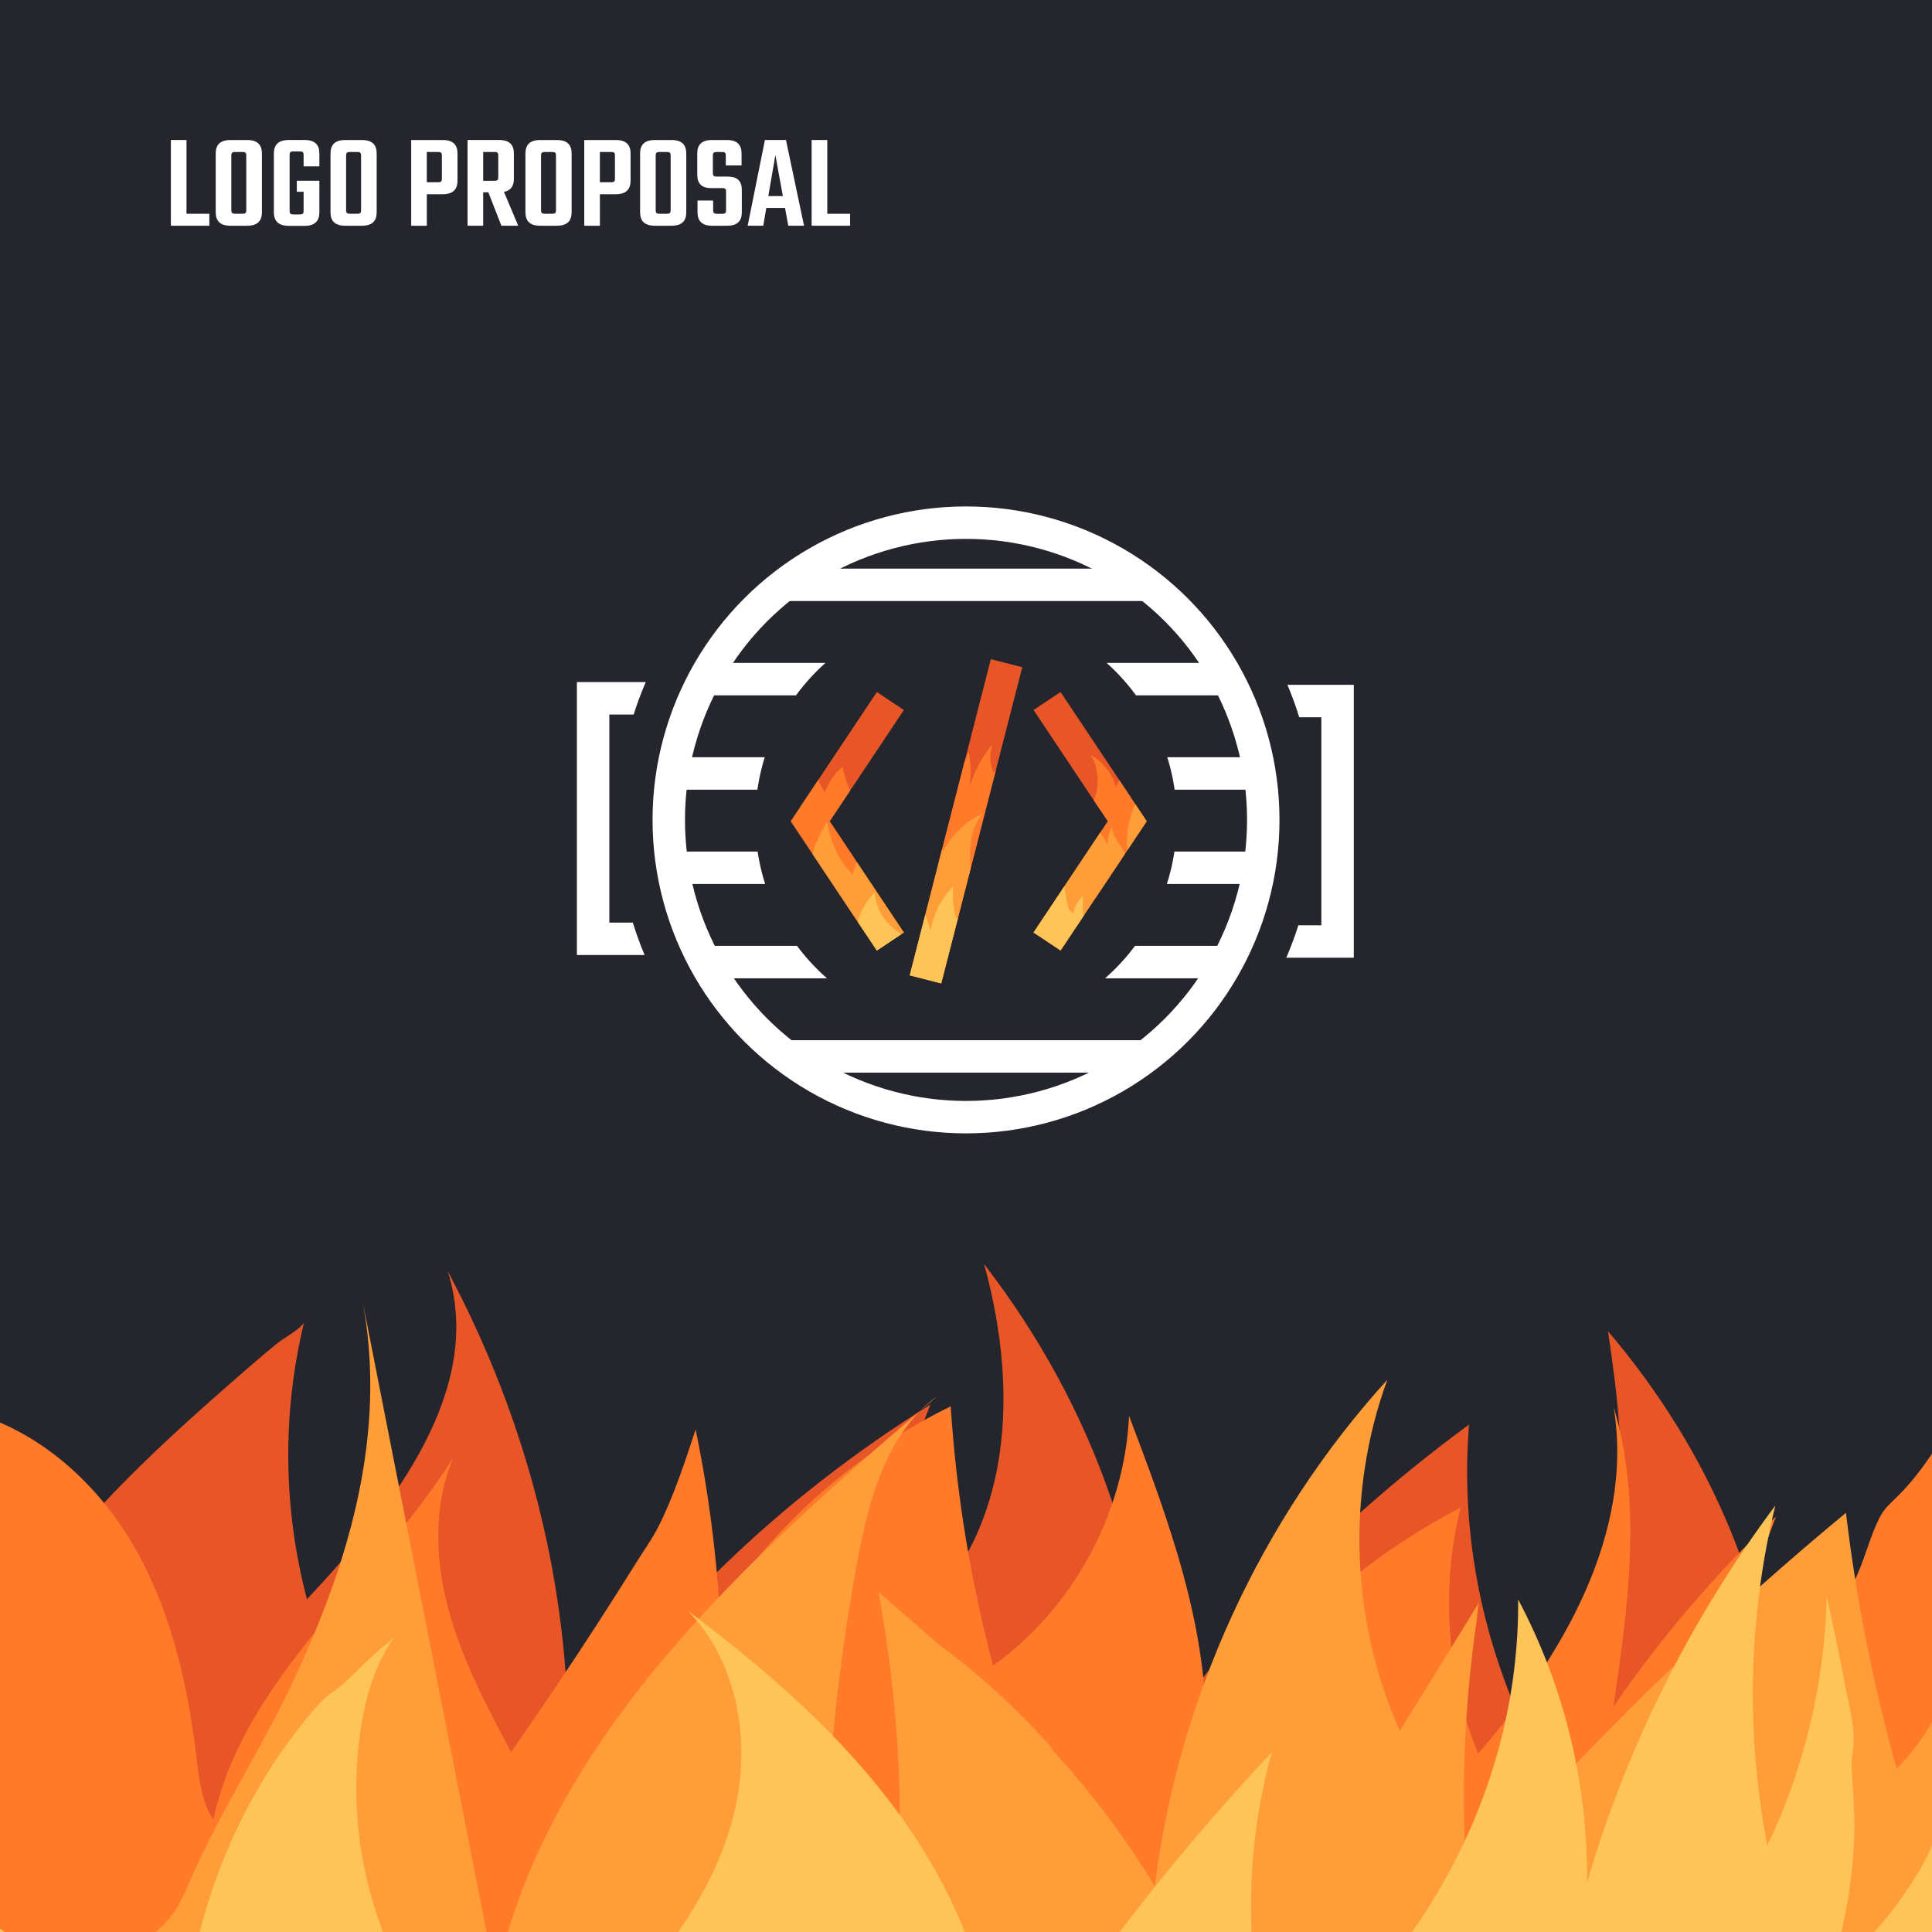 <svg xmlns="http://www.w3.org/2000/svg" xmlns:xlink="http://www.w3.org/1999/xlink" id="Calque_1" data-name="Calque 1" viewBox="0 0 1024 1024"><defs><style>      .cls-1 {        fill: #25262d;      }      .cls-2 {        fill: #fff;      }      .cls-3 {        fill: #ff7a29;      }      .cls-4 {        fill: #ffc457;      }      .cls-5, .cls-6 {        fill: none;      }      .cls-7 {        clip-path: url(#clippath-1);      }      .cls-8 {        clip-path: url(#clippath-3);      }      .cls-9 {        fill: #e85627;      }      .cls-10 {        clip-path: url(#clippath-2);      }      .cls-11 {        fill: #ff9e38;      }      .cls-6 {        stroke: #fff;        stroke-miterlimit: 10;        stroke-width: 17.19px;      }      .cls-12 {        clip-path: url(#clippath);      }    </style><clipPath id="clippath"><path class="cls-5" d="M512.01,269.87c-90.97,0-164.71,73.74-164.71,164.71s73.74,164.71,164.71,164.71,164.71-73.74,164.71-164.71-73.74-164.71-164.71-164.71ZM512.01,546.29c-61.7,0-111.71-50.02-111.71-111.71s50.02-111.71,111.71-111.71,111.71,50.02,111.71,111.71-50.02,111.71-111.71,111.71Z"></path></clipPath><clipPath id="clippath-1"><path class="cls-5" d="M512.01,196c-131.76,0-238.57,106.81-238.57,238.57s106.81,238.57,238.57,238.57,238.57-106.81,238.57-238.57-106.81-238.57-238.57-238.57ZM512.01,619.32c-102.03,0-184.75-82.72-184.75-184.75s82.72-184.75,184.75-184.75,184.75,82.72,184.75,184.75-82.72,184.75-184.75,184.75Z"></path></clipPath><clipPath id="clippath-2"><path class="cls-5" d="M482.2,516.94l16.65,4.27,42.97-167.57-16.65-4.27-42.97,167.57ZM562.12,366.79l-14.3,9.53,39.31,58.97-39.31,58.97,14.3,9.53,45.67-68.5-45.67-68.5ZM464.75,366.79l-45.67,68.5,45.67,68.5,14.3-9.53-39.31-58.97,39.31-58.97-14.3-9.53Z"></path></clipPath><clipPath id="clippath-3"><rect class="cls-5" width="1024" height="1024"></rect></clipPath></defs><rect class="cls-1" width="1024" height="1024"></rect><g><g><circle class="cls-6" cx="512.01" cy="434.57" r="157.55"></circle><g class="cls-12"><line class="cls-6" x1="374.51" y1="359.96" x2="649.5" y2="359.96"></line><line class="cls-6" x1="354.46" y1="409.95" x2="669.55" y2="409.95"></line><line class="cls-6" x1="354.46" y1="459.94" x2="669.55" y2="459.94"></line><line class="cls-6" x1="354.46" y1="509.93" x2="669.55" y2="509.93"></line><line class="cls-6" x1="374.51" y1="559.93" x2="649.5" y2="559.93"></line><line class="cls-6" x1="416.05" y1="309.97" x2="607.97" y2="309.97"></line></g></g><g class="cls-7"><polyline class="cls-6" points="677.08 371.56 708.94 371.56 708.94 499.02 677.08 499.02"></polyline><polyline class="cls-6" points="344.79 497.59 314.36 497.59 314.36 370.12 344.79 370.12"></polyline></g><g class="cls-10"><path class="cls-9" d="M435.2,443.5c-1.84-1.4-3.53-2.99-5.02-4.76-2.99-3.53-5.21-7.7-6.58-12.11-2.58-8.29-2.2-17.6,1.76-25.4,3.35-6.59,8.78-11.93,12.11-18.53,3.42-6.78,4.44-14.47,6.54-21.77,7.49-26.02,30.19-47.04,56.71-52.5,10.46-2.15,23.11-1.2,29.31,7.51,1.97,2.76,3.13,6.13,5.58,8.48,5.68,5.43,14.87,2.93,22.41.74,17.57-5.11,36.17-6.65,54.33-4.5,7.3.86,14.91,2.49,20.46,7.31,7.72,6.7,9.65,18.48,6.49,28.2-1.28,3.93-3.29,7.6-5.75,10.91-1.03,1.38-2.06,2.56-3.49,3.53-1.27.86-2.07,1.79-2.77,3.17-5.27,10.43-5.4,22.52-9.09,33.47-1.51,4.49-3.79,8.98-7.71,11.64-4.21,2.84-9.58,3.11-14.48,4.44-8.85,2.4-16.13,8.29-23.07,14.03-3.79,3.13-7.57,6.3-11.65,9.06-2.01,1.36-4.09,2.61-6.26,3.68-1.09.54-2.21.98-3.32,1.47-.53.23-.77.47-1.21.82-2.36,1.92-5.08,3.53-7.67,5.12-6.21,3.78-13.03,7.08-20.3,7.25-11.03.27-22.02-6.65-32.6-3.52-3.48,1.03-6.59,3.1-10.06,4.16-2.27.69-4.86.87-7.12.06-1.17-.42-1.87-1.26-2.9-1.84-1.13-.64-2.56-1.01-3.75-1.54-5.52-2.46-10.88-5.3-16.05-8.43-5.12-3.11-10.07-6.51-14.84-10.13Z"></path><path class="cls-3" d="M498.95,526.44c-46.06-7.74-87.3-39.85-106.1-82.6,7.46,5.46,15.46,10.17,23.85,14.04-.84-.39-1.77-2.84-2.19-3.65-.77-1.51-1.43-3.07-1.98-4.67-.66-1.9-1.13-3.85-1.56-5.82-.31-1.41-.58-2.82-.8-4.25-.43-2.85-.67-5.72-.72-8.6-.09-5.76.58-11.53,2-17.12,1.38-5.47,3.48-10.77,6.25-15.68.13,8.29,3.61,16.48,9.48,22.34-.47-4.52,1.26-9.22,4.56-12.35,1.27,4.21,3.11,8.24,5.46,11.96,1.79-5.29,5.09-10.06,9.4-13.61,1.46,8.69,5.48,16.94,11.44,23.44.55.6,1.16,1.22,1.95,1.44,1.54.43,3.02-.76,4.17-1.86,5.17-4.92,10.34-9.85,15.51-14.77.9-.86,2.09-1.79,3.26-1.37.91.32,1.37,1.31,1.72,2.21,2.8,7.16,5.04,14.53,6.69,22.04,9.49-11.72,16.98-25.06,22.05-39.26,1.31,6.23,1.45,12.71.41,19,2.49-8.27,6.64-16.05,12.13-22.72-1.54,4.88-1.34,10.28.55,15.04,3.61-4.25,8.13-7.71,13.17-10.09.64-.3,1.37-.59,2.02-.32.57.23.9.81,1.16,1.36,4.37,8.93,3.3,19.51,5.81,29.13.35,1.36,1.01,2.92,2.39,3.18.94.17,1.85-.34,2.65-.86,7.5-4.82,13.92-11.29,18.68-18.83,1.58,5.33,3.16,10.67,4.74,16,5.82-8.4,6.28-20.19,1.13-29.01,6.43,3.7,11.32,9.99,13.31,17.14,2.06-5.45,5.64-10.33,10.23-13.92-1.25,2.71-.42,6.22,1.91,8.08,2.12-1.72,4.23-3.43,6.35-5.15.34-.27,3.33,4.22,3.57,4.65,1.01,1.81,1.74,3.77,2.17,5.8s.18,3.95.63,5.84c1.37,5.76-.5,12.35-2.51,17.76-3.11,8.38-8.12,15.89-13.1,23.32"></path><path class="cls-11" d="M477.52,545.8c-1.77-.11-3.52-.41-5.23-.89-4.97-1.39-9.61-4.28-12.74-8.42-1.3-1.71-2.44-3.12-4.1-4.48-.99-.81-1.85-1.73-2.72-2.66-.59-.64-1.18-1.28-1.78-1.93-.25-.27-1.5-1.29-1.5-1.63-2.06-2.24-4.34-4.39-6.19-6.81-1.06-1.39-1.48-2.85-1.96-4.49-.3-1.03-.69-2.01-1.15-2.98-2.97-6.3-5.58-12.68-7.44-19.4-.9-3.24-1.95-6.23-2.67-9.51-.58-2.63-1.31-5.23-2.19-7.77-1.76-5.09-4.12-9.98-6.99-14.53-3.68-5.83-8.22-11.13-13.46-15.61,3.78,2.1,7.55,4.2,11.33,6.29,4.47,2.48,9.21,5.25,11.37,9.87-.95-9.06,3.82-17.63,8.42-25.49,1.24,10.58,6.07,20.71,13.51,28.33-.29-.3,1.07-3.76,1.23-4.26.46-1.47.96-2.93,1.49-4.37,1.06-2.89,2.26-5.73,3.6-8.5,1.18-2.45,2.32-5.32,4.22-7.29,1.85-1.92,2.83-4.54,4.24-6.8,1.08-1.73,2.25-3.4,3.51-5,4.36,8.66,9.7,16.83,15.89,24.3.45-7.14.9-14.27,1.36-21.41-.01.16,1.06,1.46,1.08,1.49.73,1.02,1.44,2.04,2.13,3.08,1.21,1.81,2.38,3.64,3.49,5.51s2.19,3.76,3.21,5.68c.81,1.52,1.44,3.72,2.56,5.01.2-1.03,1.09-2.14,1.65-3.03.68-1.08,1.4-2.12,2.16-3.14,1.5-1.99,3.16-3.85,4.97-5.57,3.61-3.43,7.77-6.28,12.3-8.35-7.06,7.68-7.51,19.24-6.63,29.63,4.29-5.7,6.38-13.02,5.76-20.12,4.11,4.51,7.31,9.85,9.35,15.61-.19-.54,1.51-2.62,1.84-3.07.73-1,1.55-1.94,2.45-2.8,1.79-1.73,3.88-3.15,6.14-4.19s4.69-1.71,7.17-1.92c.94-.08,2.04.22,2.95.02,1.17-.26,2.06-1.69,2.74-2.57.11-.15.23-.3.34-.45,2.44-3.27,4.74-7.04,4.5-11.11,3.76,6.68,7.12,13.58,10.06,20.65,1.95-6.17,1.52-13.07-1.18-18.95,1.9,2.66,3.64,5.44,5.2,8.31,1.44,2.65,2.51,5.47,3.87,8.15.29-2.74.87-5.31.75-8.1s-.66-5.62-1.61-8.28c5.19,4.57,9.42,10.21,12.36,16.46-.19-3.37.51-6.78,1.99-9.81.59,3.65,2.68,6.85,4.72,9.94,1.41,2.13,2.83,4.26,4.24,6.39-.58-.87-.48-3.07-.58-4.11-.14-1.43-.21-2.87-.22-4.31-.02-2.88.22-5.76.71-8.6,1-5.8,3.15-10.98,5.85-16.17,1.57-3.02,5.85-5.29,8.83-6.73-3.28,11.4-1.88,24.07,3.8,34.49,1.05,1.93,2.8,4.04,4.95,3.61.76-.15,1.42-.62,2.06-1.08,2.93-2.11,5.87-4.22,8.8-6.33-3.2,11.05-2.03,23.31,3.21,33.56,1.39,2.71,3.09,5.42,3.25,8.46.26,4.71-3.22,8.81-7.04,11.58-12.82,9.3-29.93,9.11-45.32,12.83-9.78,2.36-19.15,6.43-27.55,11.98-6.25,4.13-12,9.07-18.72,12.38s-14.87,4.79-21.65,1.61c-3.57-1.67-6.98-4.64-10.89-4.06-2.53.37-4.57,2.19-6.59,3.76-6.68,5.22-15.07,8.61-23.53,8.07Z"></path><path class="cls-4" d="M500.67,619.86c-7.97-.98-15.52-3.98-22.96-7.01-7.58-3.09-15.35-6.37-21.06-12.23-7.93-8.13-10.66-19.95-11.87-31.24-.86-7.99-1.09-16.05-.61-24.08.23-3.85.63-7.69,1.21-11.5.25-1.63.8-3.32.68-4.98-.19-2.76.36-5.59.53-8.36.36-6.12.25-12.27-.33-18.38-1.14-11.96-4.09-23.76-8.76-34.84,7.09,6.34,12.85,14.15,16.82,22.79,1.39-6.4,4.67-12.37,9.32-16.98.29,1.78.19,3.57.81,5.28.87,2.4,1.45,4.36,2.83,6.5.93,1.46,1.98,2.84,3.12,4.14,2.28,2.6,4.96,4.85,7.92,6.65-.58-.35,2.65-5.05,3.16-5.61.59-.65,1.01-1.29,1.32-2.12,2.22-5.88,2.65-12.81,1.95-19,2.84,8.07,5.69,16.14,8.53,24.22,1.44-8.76,5.67-17.04,11.93-23.35-.52,5.8.02,11.68,1.59,17.29,3.77-3.18,7.55-6.36,11.32-9.54,6.33-5.34,12.72-10.74,17.6-17.43,4.89-6.71,8.12-14.63,9.33-22.85,5.82,15.47,6.29,32.91,1.32,48.67,5.6-8.77,10.92-17.72,15.92-26.84,1.09,6.43,2.18,12.85,3.27,19.28.39,2.32,1.16,5.07,3.42,5.73.46-3.58,2.4-6.95,5.28-9.14-.95,5.76-.36,11.78,1.69,17.25,6.03-6.97,14.2-12.05,23.11-14.39-.72,4.15-1.44,8.3-2.16,12.45-.87,5.02-1.75,10.14-1.02,15.18.59,4.11,2.27,8.06,4.81,11.35,1.35,1.75,2.99,3.4,3.55,5.54,1.09,4.17-2.33,8.12-5.79,10.71-8.8,6.57-19.79,10.14-30.77,9.98-3.3-.05-6.66-.41-9.85.43-2.62.69-6.53,2.95-6.12,6.15.17,1.35.67,2.57.68,3.95.04,4.77-.73,9.69-1.3,14.42-.68,5.63-1.51,11.24-2.33,16.85"></path></g></g><g class="cls-8"><path class="cls-9" d="M161.2,700.67c-11.71,48.41-11.19,98.73,1.5,146.98,47.54-50.69,94.15-112.39,74.56-174,42.87,80.47,64.79,168.19,63.91,255.8,46.57-71.86,112.56-135.44,191.99-185-16.44,40.05-23.71,82.55-21.33,124.7,65.79-47.21,69.02-129.75,49.75-199.15,58.84,76.2,89.91,166.23,88.35,256.05,44.5-63.77,101.68-121.74,168.68-171-4,49.75,4,100.11,23.41,147.42,31.75-23.59,48.59-58.07,54.25-92.63s1.13-69.65-4.01-104.27c54.1,63.46,85.92,139.21,90.8,216.19,34.57-50.97,82.58-95.93,139.9-131.02-29.21,71.76-6.44,150.66,28.49,220.73,34.94,70.07,82.06,136.71,103.85,210.18,8.26,27.85,12.5,58.17-1.87,84.35-13.07,23.82-39.82,40.9-67.73,53.93-87.44,40.81-191.29,50.09-291.78,57.98-208.17,16.36-417.4,30.52-626.26,21.61-72.18-3.08-145.55-9.18-211.91-32.35-15.85-5.53-31.66-12.31-42.57-23.13-22.08-21.91-18.45-53.45-14.98-81.57,6.05-49.1,8.03-98.53,5.93-147.85-.9-21.14-.52-43.71-5.28-64.54-.98-4.3-.88-8.14-.62-12.6.72-12.6,1.45-25.19,2.17-37.79.36-6.27,1.11-12.61,1.09-18.89-.01-4.01-1.57-7.69-1.84-11.68-1.59-23.26-9.86-47.51-5.43-70.77,2.98-15.66,12.21-30.05,21.78-43.88,7.31-10.58,14.91-21.03,22.78-31.34,17.89-23.44,37.2-46.17,57.83-68.09,23.64-25.11,49.51-47.98,75.95-70.94,4.74-4.12,9.56-8.18,14.46-12.18,2.83-2.31,13.46-8.26,14.19-11.26Z"></path><path class="cls-3" d="M1039.97,745.35c5.83,19.69,11.66,39.37,17.49,59.06,4.96,16.77,8.87,34.35,16.87,50,5.14,10.06,11.53,19,14.46,30.08,4.71,17.82,4.71,37.35,6.42,55.63,5.23,55.85,10.46,111.7,15.68,167.55,2.61,27.93,5.23,55.85,7.84,83.78,2.52,26.96,7.68,55.04,7.68,82.1,2.06,21.96,4.03,44.68-3,65.59-8.39,24.92-28.5,44-49.33,60.05-78.18,60.22-175.1,91.91-272.55,107.45-97.45,15.54-196.58,15.94-295.19,19.76-148.41,5.75-301.82,18.6-441.23-32.62-17.18-6.31-34.52-13.9-47.22-27.09-30.92-32.12-24.04-83.22-29.22-127.5-10.72-91.73-80.27-168.46-91.36-260.15-1.91-15.76-2.02-31.71-.52-47.51,2.29-23.95,8.28-47.44,16.87-69.89,4.55-11.89,11.32-23.04,15.68-34.91,1.54-4.2,1-8.96,2.11-13.36,1.43-5.62,3.4-11.1,5.71-16.42,9.38-21.57,24.11-40.19,35.49-60.65,15.69-28.19,23.34-66.98.94-90.19,39.9,6.82,73.96,35,95.06,69.55,21.1,34.55,30.6,74.99,35.42,115.18,1.4,11.66,2.6,23.89,9.04,33.71,16.07-75.85,86.21-126.39,127.26-192.16-10.84,25.28-9.83,54.38-2.62,80.92,7.21,26.54,20.23,51.08,33.15,75.36,15.44-22.12,30.5-44.51,45.17-67.16,7.41-11.44,14.72-22.94,21.92-34.5,3.57-5.72,7.68-11.4,10.74-17.4,8.25-16.15,14.29-34.69,19.97-51.97,6.46,31.28,10.71,63.01,12.68,94.89,30.46-45.65,73.21-83.03,122.52-107.14,2.99,46.39,10.52,92.49,22.46,137.42,42.26-30.26,69.58-80.43,72.07-132.34,20.89,55.09,42.09,111.91,40.68,170.81,33.69-51.29,80.64-93.78,135.01-122.23-10.64,43-7.35,89.34,9.28,130.4,44.64-51.28,82.89-116.64,71.86-183.73,15.36,51.2,7.65,106.13-.18,159.01,25.06-36.54,54-70.42,86.19-100.87-14.22,36.39-21.28,75.56-20.64,114.63-.03-1.88,10.9-9.7,12.62-11.36,4.23-4.1,8.31-8.36,12.23-12.77,7.83-8.82,15.01-18.21,21.46-28.08,6.45-9.87,12.18-20.22,17.12-30.93,4.76-10.32,7.34-22.05,12.72-31.98,2.12-3.91,5.2-6.64,8.35-9.67,14.12-13.61,24.45-31.94,34.82-48.37Z"></path><path class="cls-11" d="M34.86,1803.55c-124.11-44.73-231.69-141.57-262.14-268.71-25.89-108.11,6.73-224.98,71.41-315.39,41.6-58.16,95.63-106.46,154.99-145.93,26.99-17.94,63.84-30.74,87.17-52.94,7.34-6.98,10.71-15.24,14.68-24.34,15.39-35.31,36.56-67.64,53.12-102.43,20.76-43.61,37.41-90.13,41.31-138.58,1.77-21.94.82-44.1-3.27-65.74,23.54,119.73,47.08,239.47,70.62,359.2,27.9-128.63,133.91-223.38,234.1-308.74-26.98,19.57-36.42,54.96-42.47,87.73-16.43,88.98-21.32,180.08-14.52,270.31-.22-2.93,5.12-10.02,6.42-12.88,2.19-4.8,4.19-9.69,6.01-14.64,7.74-21.11,14.5-42.67,19.51-64.78,6.97-30.79,5.45-62.4,2.9-93.61-1-12.28-2.34-24.52-4.01-36.72-1.45-10.55-3.15-21.07-5.09-31.55.03.17,1.32,1.16,1.36,1.2.69.61,1.39,1.21,2.08,1.82,1.38,1.2,2.77,2.4,4.15,3.6,3,2.59,6.02,5.18,9.02,7.76,4.77,4.11,9.43,8.42,14.22,12.47,2.16,1.83,4.57,3.41,6.82,5.14,4.51,3.48,8.94,7.05,13.29,10.72,8.71,7.34,17.1,15.05,25.14,23.1,4.25,4.25,8.4,8.6,12.45,13.04.91,1,2.03,1.99,2.69,3.18.55.99,1.01,1.78,1.8,2.64,1.94,2.11,3.85,4.25,5.75,6.4,7.58,8.6,14.84,17.49,21.75,26.63,6.91,9.15,13.48,18.56,19.68,28.2,2.14,3.33,4.23,6.68,6.28,10.07,12.32-99.27,55.99-194.42,123.23-268.48-21.83,59.77-19.4,128.01,6.62,186.08,14.1-22.82,28.2-45.64,42.29-68.46-.99,1.6-1.35,8.66-1.56,10.08-1,6.83-1.89,13.68-2.67,20.53-1.55,13.65-2.66,27.35-3.33,41.07-.58,12.01-.83,24.03-.74,36.05.05,6.87.21,13.74.49,20.6.24,5.97-.61,13.3,1.56,18.93,2.65-2.14,3.71-6.11,6.37-8.56,1.66-1.53,3.71-2.58,5.47-3.98,5.88-4.66,10.57-11.08,15.6-16.62,11.04-12.16,22.25-24.15,33.64-35.98,22.78-23.66,46.25-46.64,70.38-68.92,22.44-20.72,45.44-40.83,68.97-60.3,5.43,45.79,14.41,91.17,26.85,135.57,45.57-45.83,39.16-112.16,39.92-171.11,14.3,19.86,23.06,33.65,43.86,46.42,19.5,11.98,33.73,29.99,44.25,50.17,21.54,41.29,25.58,92.4,6.79,135.47-13.59,31.16-37.17,57.38-49,89.24-32.81,88.36,32.27,179.35,83.45,258.5,55.91,86.47,95.93,208.56,27.48,285.48-37.56,42.21-97.92,56.48-154.43,56.58-56.5.1-112.55-11.6-169.05-11.18-116.36.87-225.29,52.43-334.74,91.93-143.02,51.61-298.43,83.85-447.17,52.25-20.85-4.43-41.53-10.34-61.76-17.63Z"></path><path class="cls-4" d="M969.75,1046.1c11.5-9.03,21.93-19.41,31.08-30.81,7.15-8.91,13.53-18.44,19.04-28.45,5.41-9.81,8.1-21.86,13.83-31.23,3.27-5.34,2.81-4.86,4.8.98,2.44,7.14,1.6,16.63,2.14,24.09,1.81,25.17,4.13,48.52.32,73.72-3.91,25.85-10.77,51.17-14.24,77.09-11.83,88.45,17.06,177.13,51.62,259.4,3.31,7.89,6.75,16.56,4.35,24.77-4.64,15.89-25.85,18.26-42.39,17.5-122.91-5.61-245.82-11.21-368.72-16.82-93.01-4.24-188.12-8.24-277.29,18.55-73.32,22.03-138.89,63.8-208.82,94.96-28.22,12.57-58.03,23.59-88.92,23.44-63.99-.31-120.32-50.86-141.85-111.12-15.85-44.35-15.6-92.74-6.77-138.54,2.87-14.87,5.91-32.79,13.26-46.17,2.42-4.41,5.73-7.98,7.45-12.79,2.32-6.5,3.27-13.74,4.42-20.52,4.71-27.74,5.57-56.1,2.79-84.09-2.99-30.12-10.18-59.82-21.35-87.96-5.58-14.05-12.15-27.71-19.69-40.82-3.77-6.55-7.78-12.97-12.02-19.23-2.47-3.64-8.75-16.25-12.87-17.57,97.48,31.38,176.25,115.34,201.35,214.62-16.55-48.58-18.86-101.52-8.5-151.67,5.83-28.2,15.67-55.58,29.28-80.96,6.8-12.67,14.53-24.84,23.17-36.34,4.32-5.75,8.84-11.37,13.63-16.73,2.35-2.63,4.53-4.63,7.44-6.56,5.88-3.89,10.44-8.96,15.58-13.87,3-2.86,6.03-5.69,9.09-8.49,2.76-2.52,6.66-5,8.89-7.97-10.66,14.16-15.83,31.74-18.58,49.25-7.91,50.51,3.44,103.79,31.25,146.68,11.77,18.16,26.26,34.36,40.69,50.49,1,1.12,2.15,2.32,3.64,2.49,1.56.18,2.99-.81,4.24-1.75,22.37-16.87,43.14-35.86,61.94-56.62,25.44-28.09,47.72-60.42,56.37-97.31,8.65-36.89,1.66-79.01-24.88-106.05,42.59,32.06,83.45,67.46,114.27,110.95,14.22,20.06,26.11,41.85,34.7,64.91,5.65,15.17,9.85,30.9,12.23,46.92,1.18,7.99,1.91,16.04,2.13,24.12.1,3.63.62,7.83-.38,11.37-1.41,4.95-2.89,9.26-3.91,14.53,43.12-70.91,93.65-137.31,150.51-197.76-15.3,55.27-14.66,114.86,1.85,169.78,79.14-59.23,129.36-151.22,128.74-250.72,24.41,45.93,37.08,98.04,36.48,150.06,21.03-71.85,55-139.89,99.8-199.87-14.29,58.86-15.74,120.8-4.22,180.27,19.7-41.22,30.5-86.67,31.46-132.34,3.29,15.14,6.56,30.29,9.37,45.52,1.87,10.14,5.1,21.39,4.88,31.75-.08,4-1.12,7.77-1.03,11.79.28,12.53,1.84,24.85,1.42,37.44-.83,25.01-5.22,49.91-13.09,73.66Z"></path></g><g><path class="cls-2" d="M110.95,113.3v6.34h-20.38v-45.44h8.28v39.1h12.1Z"></path><path class="cls-2" d="M130.97,74.21c5.54,0,7.85,2.59,7.85,7.13v31.18c0,4.54-2.3,7.13-7.85,7.13h-8.78c-5.54,0-7.85-2.59-7.85-7.13v-31.18c0-4.54,2.3-7.13,7.85-7.13h8.78ZM130.53,82.49c0-1.51-.43-1.94-2.02-1.94h-3.82c-1.58,0-2.09.43-2.09,1.94v28.87c0,1.51.5,1.94,2.09,1.94h3.82c1.58,0,2.02-.43,2.02-1.94v-28.87Z"></path><path class="cls-2" d="M160.92,88.17v-5.98c0-1.51-.43-1.94-2.02-1.94h-3.38c-1.58,0-2.02.43-2.02,1.94v29.52c0,1.51.43,1.94,2.02,1.94h3.38c1.58,0,2.02-.43,2.02-1.94v-10.08h-3.6v-5.83h11.95v16.78c0,4.46-2.3,7.13-7.85,7.13h-8.42c-5.47,0-7.85-2.66-7.85-7.13v-31.25c0-4.54,2.38-7.13,7.85-7.13h8.42c5.54,0,7.85,2.59,7.85,7.13v6.84h-8.35Z"></path><path class="cls-2" d="M191.8,74.21c5.54,0,7.85,2.59,7.85,7.13v31.18c0,4.54-2.3,7.13-7.85,7.13h-8.78c-5.54,0-7.85-2.59-7.85-7.13v-31.18c0-4.54,2.3-7.13,7.85-7.13h8.78ZM191.37,82.49c0-1.51-.43-1.94-2.02-1.94h-3.82c-1.58,0-2.09.43-2.09,1.94v28.87c0,1.51.5,1.94,2.09,1.94h3.82c1.58,0,2.02-.43,2.02-1.94v-28.87Z"></path><path class="cls-2" d="M234.64,74.21c5.54,0,7.85,2.59,7.85,7.13v14.47c0,4.46-2.3,7.13-7.85,7.13h-8.42v16.71h-8.28v-45.44h16.71ZM234.21,82.49c0-1.51-.43-1.94-2.02-1.94h-5.98v16.06h5.98c1.58,0,2.02-.43,2.02-1.94v-12.17Z"></path><path class="cls-2" d="M258.83,101.93h-2.74v17.71h-8.28v-45.44h16.71c5.54,0,7.85,2.59,7.85,7.13v13.46c0,3.74-1.58,6.19-5.26,6.91l7.56,17.93h-8.93l-6.91-17.71ZM256.1,95.81h5.98c1.58,0,2.02-.43,2.02-1.94v-11.38c0-1.51-.43-1.94-2.02-1.94h-5.98v15.27Z"></path><path class="cls-2" d="M295.12,74.21c5.54,0,7.85,2.59,7.85,7.13v31.18c0,4.54-2.3,7.13-7.85,7.13h-8.78c-5.54,0-7.85-2.59-7.85-7.13v-31.18c0-4.54,2.3-7.13,7.85-7.13h8.78ZM294.69,82.49c0-1.51-.43-1.94-2.02-1.94h-3.82c-1.58,0-2.09.43-2.09,1.94v28.87c0,1.51.5,1.94,2.09,1.94h3.82c1.58,0,2.02-.43,2.02-1.94v-28.87Z"></path><path class="cls-2" d="M326.37,74.21c5.54,0,7.85,2.59,7.85,7.13v14.47c0,4.46-2.3,7.13-7.85,7.13h-8.42v16.71h-8.28v-45.44h16.71ZM325.94,82.49c0-1.51-.43-1.94-2.02-1.94h-5.98v16.06h5.98c1.58,0,2.02-.43,2.02-1.94v-12.17Z"></path><path class="cls-2" d="M355.89,74.21c5.54,0,7.85,2.59,7.85,7.13v31.18c0,4.54-2.3,7.13-7.85,7.13h-8.78c-5.54,0-7.85-2.59-7.85-7.13v-31.18c0-4.54,2.3-7.13,7.85-7.13h8.78ZM355.46,82.49c0-1.51-.43-1.94-2.02-1.94h-3.82c-1.58,0-2.09.43-2.09,1.94v28.87c0,1.51.5,1.94,2.09,1.94h3.82c1.58,0,2.02-.43,2.02-1.94v-28.87Z"></path><path class="cls-2" d="M384.83,101.64c0-1.51-.43-1.94-2.02-1.94h-5.83c-5.4,0-7.42-2.66-7.42-7.2v-11.16c0-4.54,2.23-7.13,7.78-7.13h7.92c5.47,0,7.78,2.59,7.78,7.13v6.34h-8.35v-5.18c0-1.51-.43-1.94-2.02-1.94h-2.74c-1.58,0-2.09.43-2.09,1.94v9.15c0,1.51.5,1.94,2.09,1.94h5.69c5.4,0,7.56,2.52,7.56,7.06v11.88c0,4.54-2.3,7.13-7.85,7.13h-7.78c-5.54,0-7.85-2.59-7.85-7.13v-6.26h8.28v5.11c0,1.51.5,1.94,2.09,1.94h2.74c1.58,0,2.02-.43,2.02-1.94v-9.72Z"></path><path class="cls-2" d="M416.08,110.21h-9.94l-1.58,9.43h-8.28l9.14-45.44h11.16l9.58,45.44h-8.35l-1.73-9.43ZM414.93,103.94l-3.96-21.75-3.74,21.75h7.7Z"></path><path class="cls-2" d="M450.57,113.3v6.34h-20.38v-45.44h8.28v39.1h12.1Z"></path></g></svg>